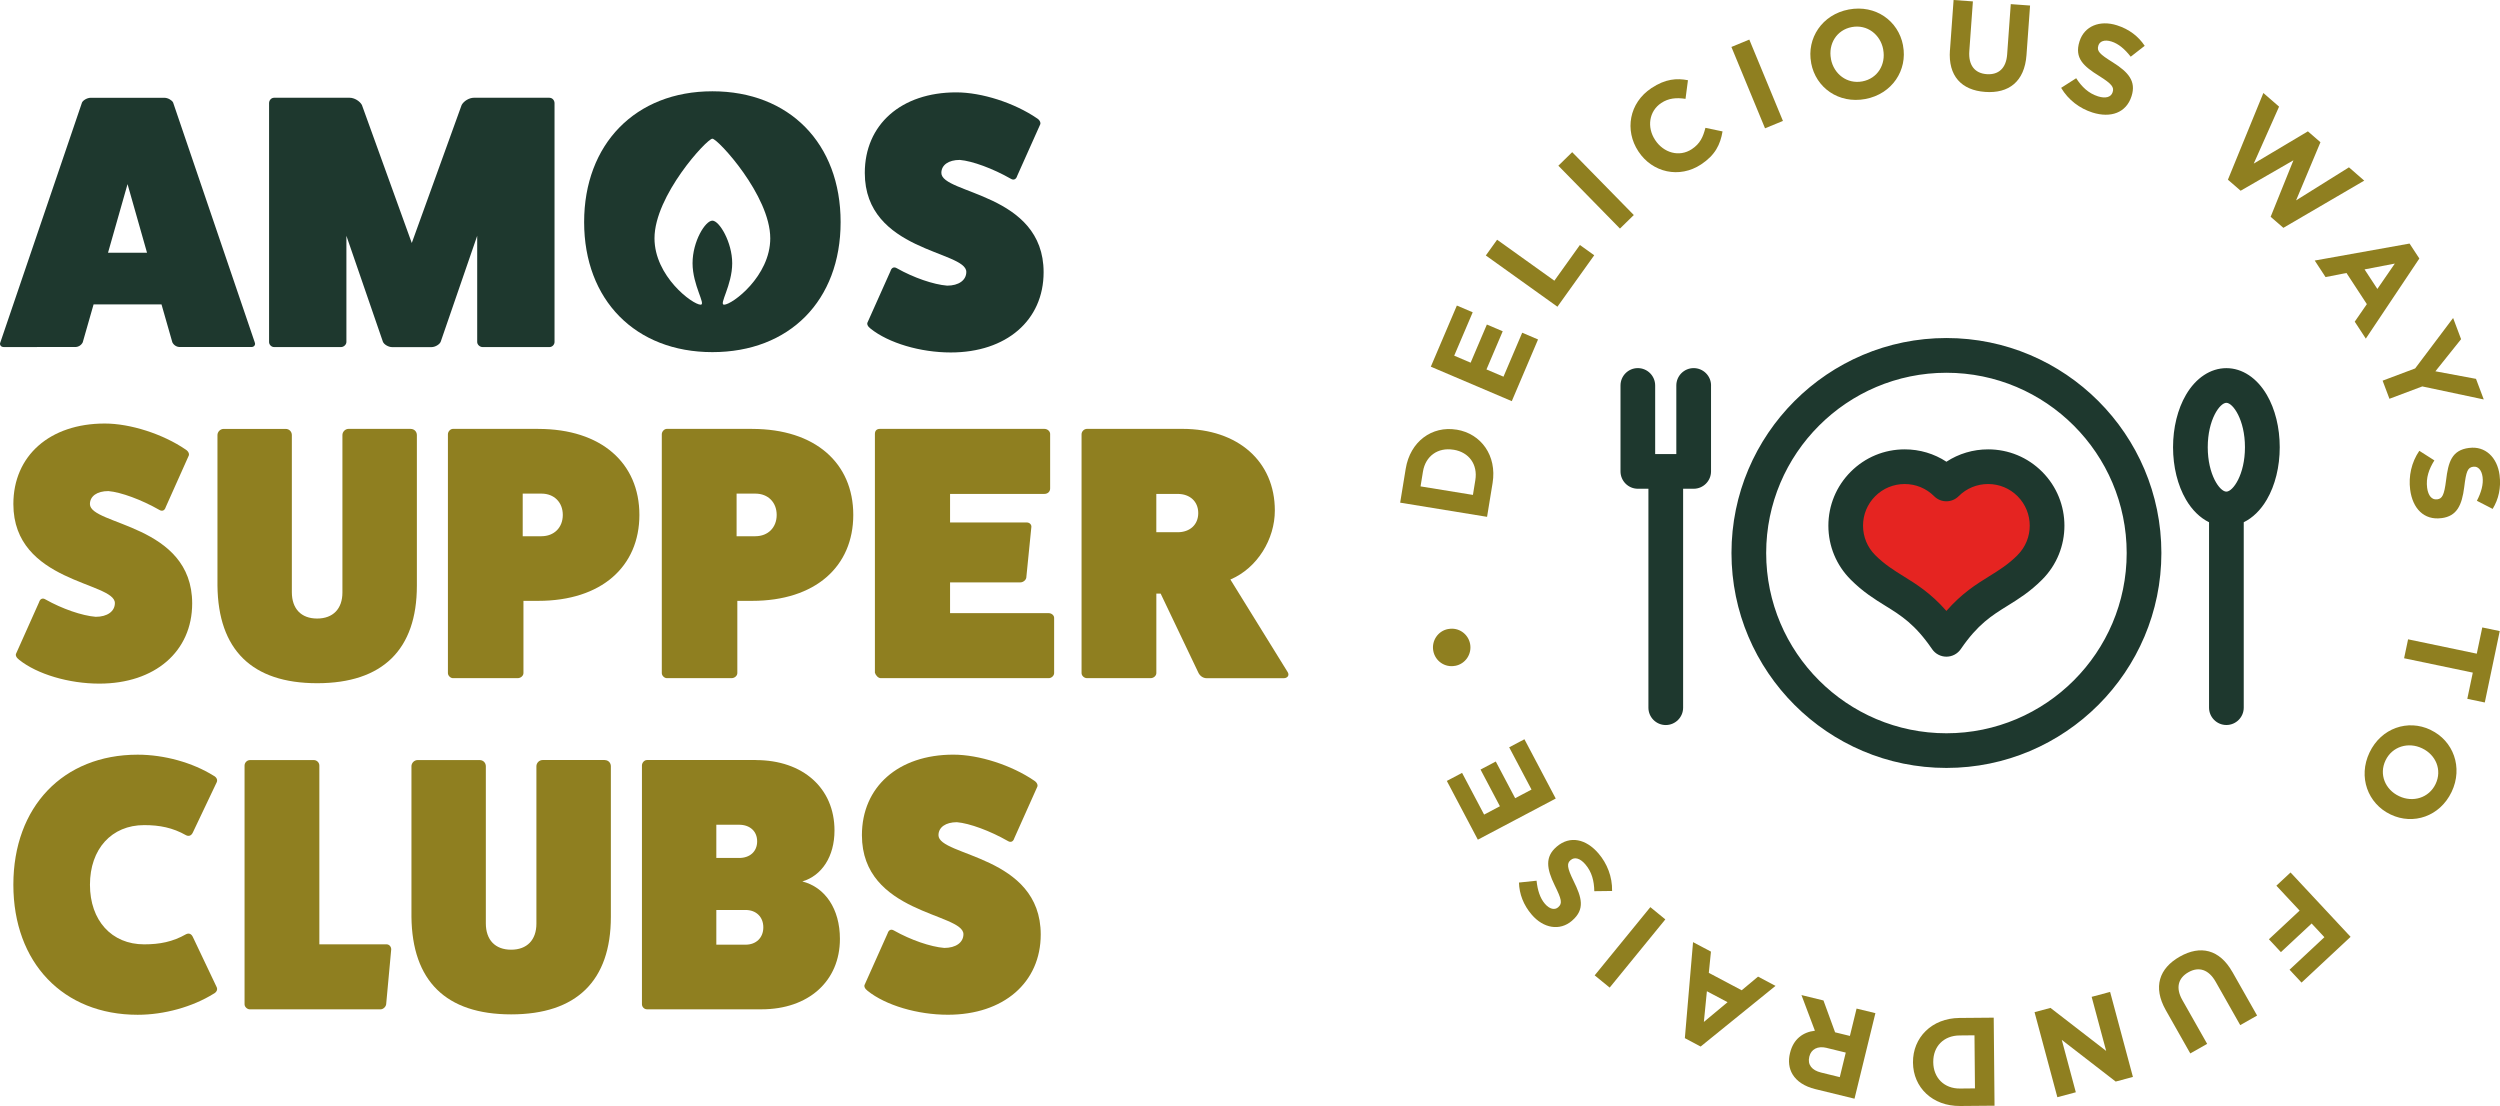 <?xml version="1.0" encoding="UTF-8"?>
<svg id="Layer_2" data-name="Layer 2" xmlns="http://www.w3.org/2000/svg" viewBox="0 0 677.24 299.62">
  <g id="Layer_1-2" data-name="Layer 1">
    <g>
      <g>
        <g>
          <path d="M10.57,163.17c.29-.98.98-1.27,1.76-.78,4.5,2.54,9.88,4.4,13.6,4.7,3.13,0,5.19-1.47,5.19-3.72,0-5.77-27.5-5.48-27.5-26.82,0-13.11,9.88-21.82,24.76-21.82,6.95,0,15.76,2.84,21.92,7.05.78.49,1.08,1.27.78,1.76l-6.17,13.8c-.29.98-.98,1.27-1.76.78-4.8-2.74-10.37-4.8-13.8-5.09-3.03,0-4.99,1.37-4.99,3.52,0,5.77,27.7,5.38,27.7,26.91,0,13.02-10.08,21.73-25.15,21.73-8.22,0-16.83-2.54-21.73-6.46-.78-.59-1.08-1.27-.78-1.76l6.17-13.8Z" fill="#8f7f20" stroke-width="0"/>
          <path d="M111.27,116.19c.98,0,1.66.78,1.66,1.66v40.81c0,17.32-9.3,26.42-27.01,26.42s-26.82-9.1-27.01-26.42v-40.81c0-.88.78-1.66,1.66-1.66h16.83c.98,0,1.66.78,1.66,1.66v42.57c0,4.5,2.54,7.14,6.85,7.14s6.85-2.64,6.85-7.05v-42.67c0-.88.78-1.66,1.66-1.66h16.83Z" fill="#8f7f20" stroke-width="0"/>
          <path d="M145.81,116.19c17.13,0,27.4,9.3,27.4,23.29s-10.28,23.29-27.4,23.29h-4.01v19.57c0,.68-.68,1.37-1.57,1.37h-17.52c-.68,0-1.37-.68-1.37-1.37v-64.69c0-.78.69-1.47,1.37-1.47h23.1ZM146.69,145.26c3.42,0,5.77-2.35,5.77-5.77s-2.35-5.77-5.77-5.77h-5.09v11.55h5.09Z" fill="#8f7f20" stroke-width="0"/>
          <path d="M203.75,116.19c17.13,0,27.4,9.3,27.4,23.29s-10.28,23.29-27.4,23.29h-4.01v19.57c0,.68-.68,1.37-1.57,1.37h-17.52c-.68,0-1.37-.68-1.37-1.37v-64.69c0-.78.69-1.47,1.37-1.47h23.1ZM204.63,145.26c3.42,0,5.77-2.35,5.77-5.77s-2.35-5.77-5.77-5.77h-5.09v11.55h5.09Z" fill="#8f7f20" stroke-width="0"/>
          <path d="M284.09,166.1c.78,0,1.47.59,1.47,1.27v14.97c0,.68-.68,1.37-1.47,1.37h-45.51c-.68,0-1.37-.78-1.57-1.47v-64.69c0-.88.49-1.37,1.37-1.37h44.53c.88,0,1.57.68,1.57,1.37v14.78c0,.88-.68,1.47-1.57,1.47h-25.54v7.73h20.75c.88,0,1.37.69,1.27,1.27l-1.37,13.7c-.1.59-.78,1.27-1.66,1.27h-18.99v8.32h26.72Z" fill="#8f7f20" stroke-width="0"/>
          <path d="M348.87,182.15c.49.88-.2,1.57-1.08,1.57h-20.94c-.98,0-1.86-.68-2.25-1.57l-10.18-21.34h-1.17v21.53c0,.68-.68,1.37-1.56,1.37h-17.23c-.78,0-1.47-.68-1.47-1.37v-64.69c0-.78.69-1.47,1.47-1.47h25.84c15.07,0,25.05,8.81,25.05,22.12,0,7.73-4.7,15.56-12.04,18.69l15.56,25.15ZM319.02,144.18c3.33,0,5.58-2.05,5.58-5.19s-2.25-5.19-5.58-5.19h-5.78v10.37h5.78Z" fill="#8f7f20" stroke-width="0"/>
        </g>
        <g>
          <path d="M58.72,267.46c.29.68-.1,1.37-.88,1.76-5.68,3.52-13.31,5.68-20.55,5.68-20.16,0-33.67-14.09-33.67-35.23s13.51-35.23,33.67-35.23c7.24,0,14.88,2.15,20.55,5.68.78.39,1.17,1.08.88,1.76l-6.46,13.6c-.39.88-1.08,1.17-1.86.78-3.62-2.05-7.14-2.74-11.35-2.74-8.81,0-14.68,6.46-14.68,16.15s5.87,16.15,14.68,16.15c4.21,0,7.73-.68,11.35-2.74.78-.39,1.47-.1,1.86.78l6.46,13.6Z" fill="#8f7f20" stroke-width="0"/>
          <path d="M104.71,255.81c.68,0,1.27.59,1.27,1.37l-1.37,14.88c-.1.68-.78,1.37-1.56,1.37h-35.33c-.78,0-1.47-.68-1.47-1.37v-64.69c0-.78.69-1.47,1.47-1.47h17.32c.78,0,1.47.68,1.47,1.47v48.45h18.2Z" fill="#8f7f20" stroke-width="0"/>
          <path d="M163.82,205.9c.98,0,1.66.78,1.66,1.66v40.81c0,17.32-9.3,26.42-27.01,26.42s-26.82-9.1-27.01-26.42v-40.81c0-.88.78-1.66,1.66-1.66h16.83c.98,0,1.66.78,1.66,1.66v42.57c0,4.5,2.54,7.14,6.85,7.14s6.85-2.64,6.85-7.05v-42.67c0-.88.78-1.66,1.66-1.66h16.83Z" fill="#8f7f20" stroke-width="0"/>
          <path d="M204.72,205.9c12.82,0,21.34,7.63,21.34,19.08,0,7.05-3.43,12.23-8.71,13.8,6.17,1.57,10.18,7.44,10.18,15.56,0,11.45-8.51,19.08-21.24,19.08h-31.02c-.78,0-1.37-.68-1.37-1.37v-64.69c0-.68.59-1.47,1.37-1.47h29.46ZM200.22,232.42c2.94,0,4.89-1.76,4.89-4.5s-1.96-4.5-4.89-4.5h-6.17v9h6.17ZM201.98,255.91c2.84,0,4.8-1.86,4.8-4.7s-1.96-4.7-4.8-4.7h-7.93v9.4h7.93Z" fill="#8f7f20" stroke-width="0"/>
          <path d="M240.44,252.87c.29-.98.98-1.27,1.76-.78,4.5,2.54,9.88,4.4,13.6,4.7,3.13,0,5.19-1.47,5.19-3.72,0-5.77-27.5-5.48-27.5-26.82,0-13.11,9.88-21.82,24.76-21.82,6.95,0,15.76,2.84,21.92,7.05.78.49,1.08,1.27.78,1.76l-6.17,13.8c-.29.98-.98,1.27-1.76.78-4.8-2.74-10.37-4.8-13.8-5.09-3.03,0-4.99,1.37-4.99,3.52,0,5.77,27.7,5.38,27.7,26.91,0,13.02-10.08,21.73-25.15,21.73-8.22,0-16.83-2.54-21.73-6.46-.78-.59-1.08-1.27-.78-1.76l6.17-13.8Z" fill="#8f7f20" stroke-width="0"/>
        </g>
        <g>
          <path d="M69,92.74c.29.59-.1,1.27-.88,1.27h-19.38c-.88,0-1.66-.49-2.05-1.27l-2.94-10.28h-18.4l-2.94,10.28c-.39.78-1.17,1.27-2.06,1.27H.98c-.78,0-1.17-.68-.88-1.27L22.22,27.76c.29-.59,1.37-1.27,2.35-1.27h19.97c.98,0,2.05.68,2.35,1.27l22.12,64.98ZM34.55,49.88l-5.29,18.59h10.57l-5.28-18.59Z" fill="#1e382e" stroke-width="0"/>
          <path d="M148.85,26.49c.78,0,1.37.68,1.37,1.47v64.69c0,.68-.59,1.37-1.37,1.37h-18.11c-.78,0-1.47-.68-1.47-1.37v-28.77l-9.88,28.68c-.29.78-1.56,1.47-2.45,1.47h-10.77c-.88,0-2.15-.68-2.45-1.47l-9.88-28.68v28.77c0,.68-.69,1.37-1.47,1.37h-18.11c-.78,0-1.37-.68-1.37-1.37V27.95c0-.78.59-1.47,1.37-1.47h20.45c1.27,0,2.74.88,3.33,1.96l13.51,37.39,13.51-37.39c.59-1.08,2.05-1.96,3.33-1.96h20.45Z" fill="#1e382e" stroke-width="0"/>
          <path d="M241.22,73.46c.29-.98.98-1.27,1.76-.78,4.5,2.54,9.88,4.4,13.6,4.7,3.13,0,5.19-1.47,5.19-3.72,0-5.77-27.5-5.48-27.5-26.82,0-13.11,9.88-21.82,24.76-21.82,6.95,0,15.76,2.84,21.92,7.05.78.49,1.08,1.27.78,1.76l-6.17,13.8c-.29.98-.98,1.27-1.76.78-4.8-2.74-10.37-4.8-13.8-5.09-3.03,0-4.99,1.37-4.99,3.52,0,5.77,27.7,5.38,27.7,26.91,0,13.02-10.08,21.73-25.15,21.73-8.22,0-16.83-2.54-21.73-6.46-.78-.59-1.08-1.27-.78-1.76l6.17-13.8Z" fill="#1e382e" stroke-width="0"/>
          <path d="M192.98,95.39c-20.85,0-34.74-14.13-34.74-35.23s13.9-35.43,34.74-35.43,34.74,14.13,34.74,35.43-13.9,35.23-34.74,35.23ZM208.66,64.55c0-11.56-14.21-26.98-15.68-26.98s-15.68,15.42-15.68,26.98c0,10.28,10.31,17.99,12.52,17.99,1.47,0-2.21-5.27-2.21-11.23s3.47-11.54,5.37-11.54,5.37,5.87,5.37,11.54c0,5.96-3.68,11.23-2.21,11.23,2.21,0,12.52-7.71,12.52-17.99" fill="#1e382e" stroke-width="0"/>
        </g>
      </g>
      <g>
        <g>
          <path d="M394.23,180.37h-.07c-2.75.53-5.38-1.3-5.89-4.05-.51-2.75,1.28-5.41,4.02-5.92h.07c2.75-.53,5.38,1.3,5.89,4.05.51,2.75-1.28,5.4-4.02,5.92Z" fill="#8f7f20" stroke-width="0"/>
          <path d="M379.3,136.17l1.5-9.18c1.21-7.4,7.12-11.68,13.74-10.6h.07c6.62,1.09,10.93,7.04,9.73,14.44l-1.5,9.18-23.53-3.84ZM384.82,131.76l14.19,2.31.65-4c.69-4.24-1.7-7.56-5.87-8.24h-.07c-4.17-.69-7.56,1.69-8.25,5.93l-.65,4Z" fill="#8f7f20" stroke-width="0"/>
          <path d="M387.61,99.32l7.05-16.55,4.29,1.83-5.01,11.75,4.45,1.9,4.4-10.34,4.29,1.83-4.4,10.34,4.61,1.96,5.07-11.91,4.29,1.83-7.11,16.71-21.94-9.34Z" fill="#8f7f20" stroke-width="0"/>
          <path d="M402.51,69.2l3.05-4.26,15.51,11.1,6.92-9.67,3.88,2.78-9.97,13.94-19.39-13.88Z" fill="#8f7f20" stroke-width="0"/>
          <path d="M422.15,44.89l3.75-3.67,16.69,17.03-3.75,3.67-16.69-17.03Z" fill="#8f7f20" stroke-width="0"/>
          <path d="M443.86,41.05l-.04-.06c-3.74-5.66-2.54-13.1,3.57-17.14,3.75-2.48,6.82-2.71,9.87-2.12l-.66,5.05c-2.46-.38-4.58-.2-6.57,1.12-3.35,2.22-3.93,6.6-1.67,10.01l.04.06c2.25,3.41,6.49,4.69,9.9,2.44,2.27-1.5,3.07-3.33,3.69-5.78l4.64.97c-.6,3.54-1.97,6.41-5.81,8.94-5.85,3.87-13.19,2.23-16.96-3.49Z" fill="#8f7f20" stroke-width="0"/>
          <path d="M469.03,12.72l4.85-2,9.11,22.04-4.85,2-9.11-22.04Z" fill="#8f7f20" stroke-width="0"/>
          <path d="M490.64,17.11v-.07c-1.27-6.66,2.96-13.11,10.19-14.47,7.23-1.36,13.43,3.05,14.69,9.71v.07c1.27,6.66-2.96,13.11-10.19,14.47-7.23,1.36-13.43-3.05-14.69-9.71ZM510.15,13.43v-.07c-.77-4.02-4.35-6.81-8.5-6.03-4.15.78-6.41,4.61-5.65,8.62v.07c.77,4.02,4.35,6.81,8.5,6.03,4.15-.78,6.41-4.61,5.65-8.62Z" fill="#8f7f20" stroke-width="0"/>
          <path d="M528.24,13.59l.98-13.59,5.23.38-.97,13.46c-.28,3.87,1.51,6.02,4.71,6.25,3.19.23,5.27-1.57,5.54-5.34l.98-13.63,5.23.38-.97,13.42c-.52,7.2-4.82,10.45-11.21,9.98-6.39-.46-10.04-4.31-9.53-11.31Z" fill="#8f7f20" stroke-width="0"/>
          <path d="M558.35,23.8l4.08-2.61c1.51,2.34,3.32,4.09,5.91,4.91,2.05.65,3.54.23,3.96-1.11l.02-.07c.4-1.27-.17-2.16-3.66-4.34-4.21-2.62-6.76-4.82-5.34-9.33l.02-.07c1.31-4.12,5.48-5.8,10.12-4.33,3.31,1.05,5.81,2.98,7.53,5.56l-3.79,2.95c-1.57-2.03-3.29-3.51-5.2-4.11-1.92-.61-3.2-.05-3.55,1.06l-.02.06c-.47,1.49.35,2.29,3.96,4.54,4.23,2.66,6.31,5.14,5.05,9.1l-.02.06c-1.43,4.51-5.67,5.96-10.58,4.41-3.44-1.09-6.54-3.39-8.49-6.69Z" fill="#8f7f20" stroke-width="0"/>
          <path d="M613.15,25.2l4.24,3.69-6.86,15.43,14.67-8.74,3.4,2.95-6.6,15.75,14.32-8.95,4.14,3.6-21.9,12.79-3.45-2.99,6.17-15.31-14.3,8.25-3.45-2.99,9.6-23.47Z" fill="#8f7f20" stroke-width="0"/>
          <path d="M652.74,65.98l2.65,4.05-14.5,21.7-3-4.59,3.28-4.75-5.52-8.44-5.67,1.11-2.93-4.48,25.69-4.6ZM644.01,78.29l4.74-6.89-8.2,1.58,3.47,5.3Z" fill="#8f7f20" stroke-width="0"/>
          <path d="M654.25,99.81l10.29-13.67,2.16,5.74-6.96,8.7,11,2.05,2.1,5.58-16.65-3.53-8.9,3.35-1.85-4.91,8.8-3.31Z" fill="#8f7f20" stroke-width="0"/>
          <path d="M655.38,122.12l4.08,2.6c-1.48,2.36-2.31,4.73-1.96,7.43.28,2.13,1.29,3.3,2.67,3.12h.07c1.32-.18,1.89-1.08,2.39-5.16.6-4.92,1.52-8.17,6.22-8.77h.07c4.29-.56,7.57,2.52,8.2,7.35.45,3.45-.26,6.53-1.87,9.17l-4.27-2.2c1.18-2.28,1.8-4.46,1.54-6.45-.26-1.99-1.31-2.92-2.45-2.78h-.07c-1.55.21-1.93,1.29-2.45,5.51-.63,4.96-2,7.89-6.13,8.42h-.07c-4.7.62-7.8-2.63-8.45-7.73-.46-3.58.32-7.36,2.49-10.52Z" fill="#8f7f20" stroke-width="0"/>
          <path d="M670.95,177.07l1.49-7.1,4.73.99-4.05,19.34-4.74-.99,1.49-7.1-18.61-3.89,1.08-5.13,18.61,3.89Z" fill="#8f7f20" stroke-width="0"/>
          <path d="M658.41,197.72l.06.03c6.12,2.92,8.83,10.14,5.66,16.78-3.17,6.64-10.39,9.05-16.51,6.12l-.06-.03c-6.12-2.92-8.83-10.14-5.66-16.78,3.17-6.64,10.39-9.05,16.52-6.13ZM649.85,215.65l.06.03c3.69,1.76,8.06.52,9.88-3.29,1.82-3.81.07-7.9-3.62-9.66l-.06-.03c-3.69-1.76-8.06-.52-9.88,3.29-1.82,3.81-.07,7.9,3.62,9.66Z" fill="#8f7f20" stroke-width="0"/>
          <path d="M636.76,253.79l-13.28,12.39-3.25-3.49,9.44-8.81-3.46-3.71-8.32,7.76-3.25-3.49,8.32-7.76-6.3-6.75,3.84-3.58,16.27,17.44Z" fill="#8f7f20" stroke-width="0"/>
          <path d="M604.72,263.25l6.72,11.86-4.57,2.59-6.65-11.74c-1.91-3.38-4.6-4.17-7.38-2.59-2.79,1.58-3.52,4.23-1.66,7.52l6.73,11.89-4.57,2.59-6.63-11.71c-3.56-6.29-1.78-11.37,3.8-14.52,5.57-3.16,10.75-1.97,14.21,4.13Z" fill="#8f7f20" stroke-width="0"/>
          <path d="M577.8,291.74l-4.67,1.25-14.6-11.29,3.8,14.19-5,1.34-6.18-23.04,4.31-1.16,15.09,11.66-3.93-14.65,5-1.34,6.18,23.04Z" fill="#8f7f20" stroke-width="0"/>
          <path d="M540.3,299.53l-9.3.08c-7.5.07-12.72-5.03-12.78-11.74v-.07c-.06-6.71,5.07-11.97,12.57-12.04l9.3-.08.22,23.85ZM535.01,294.84l-.13-14.38-4.05.04c-4.29.04-7.16,2.96-7.12,7.19v.07c.04,4.23,2.96,7.16,7.25,7.12l4.05-.04Z" fill="#8f7f20" stroke-width="0"/>
          <path d="M502.37,297.63l-10.59-2.59c-2.95-.72-5.03-2.11-6.18-4-.97-1.61-1.23-3.6-.69-5.78l.02-.07c.91-3.74,3.51-5.6,6.72-5.97l-3.64-9.66,5.96,1.46,3.15,8.63,4.01.98,1.81-7.41,5.1,1.24-5.66,23.17ZM494.86,283.87c-2.48-.61-4.23.37-4.71,2.32l-.02.07c-.53,2.19.71,3.68,3.2,4.29l5.06,1.24,1.62-6.65-5.16-1.26Z" fill="#8f7f20" stroke-width="0"/>
          <path d="M460.69,283.5l-4.27-2.27,2.22-26.01,4.85,2.57-.58,5.75,8.91,4.72,4.43-3.7,4.73,2.51-20.28,16.43ZM462.39,268.52l-.82,8.32,6.42-5.35-5.6-2.97Z" fill="#8f7f20" stroke-width="0"/>
          <path d="M436.06,267.54l-4.07-3.32,15.08-18.48,4.06,3.32-15.08,18.48Z" fill="#8f7f20" stroke-width="0"/>
          <path d="M436.73,241.36l-4.84.06c-.05-2.78-.66-5.22-2.44-7.29-1.4-1.63-2.89-2.06-3.95-1.15l-.05.04c-1.01.87-.99,1.93.82,5.62,2.19,4.45,3.2,7.66-.39,10.75l-.05.05c-3.29,2.82-7.72,2.04-10.89-1.66-2.26-2.64-3.36-5.6-3.46-8.7l4.77-.5c.26,2.56.94,4.71,2.25,6.24,1.31,1.53,2.69,1.73,3.57.98l.05-.05c1.19-1.02.91-2.13-.97-5.95-2.19-4.49-2.65-7.69.51-10.4l.05-.05c3.6-3.08,7.96-2.07,11.31,1.84,2.35,2.74,3.77,6.33,3.69,10.17Z" fill="#8f7f20" stroke-width="0"/>
          <path d="M400.34,227.46l-8.4-15.91,4.13-2.18,5.97,11.3,4.28-2.26-5.25-9.94,4.13-2.18,5.25,9.94,4.43-2.34-6.05-11.45,4.13-2.18,8.48,16.06-21.09,11.14Z" fill="#8f7f20" stroke-width="0"/>
        </g>
        <g>
          <path d="M527.37,129.34l9.16-2.7,12.1,2.47,5.99,9.16-.82,13.51-8.81,6.34-9.04,7.05-7.67,7.64-7.72-8.1s-12.92-7.05-13.39-8.22-7.28-10.92-7.52-11.86,4.23-14.92,4.82-15.39,12.69-3.76,12.69-3.76l10.22,3.88Z" fill="#e52421" stroke-width="0"/>
          <path d="M527.28,91.57c-32.11,0-58.23,26.12-58.23,58.23s26.12,58.23,58.23,58.23,58.23-26.12,58.23-58.23c0-32.11-26.12-58.23-58.23-58.23ZM527.28,198.64c-26.93,0-48.83-21.91-48.83-48.83s21.91-48.83,48.83-48.83,48.83,21.91,48.83,48.83-21.91,48.83-48.83,48.83ZM538.58,121.73c-4.07,0-7.97,1.17-11.3,3.35-3.33-2.18-7.22-3.35-11.3-3.35-5.53,0-10.71,2.15-14.62,6.06-3.9,3.91-6.06,9.1-6.06,14.62s2.15,10.71,6.06,14.62c3.31,3.31,6.38,5.22,9.35,7.06,4.33,2.68,8.07,5.01,12.69,11.76.88,1.28,2.32,2.04,3.88,2.04s3-.77,3.88-2.04c4.62-6.75,8.36-9.07,12.69-11.76,2.98-1.85,6.05-3.75,9.35-7.06,8.06-8.06,8.06-21.18,0-29.24-3.91-3.91-9.1-6.06-14.62-6.06h0ZM546.55,150.38c-2.54,2.54-5.03,4.08-7.67,5.72-3.52,2.18-7.39,4.59-11.61,9.4-4.22-4.81-8.09-7.22-11.61-9.4-2.64-1.64-5.13-3.18-7.67-5.72-2.13-2.13-3.3-4.96-3.3-7.98s1.17-5.85,3.3-7.98c2.13-2.13,4.96-3.3,7.98-3.3s5.85,1.17,7.98,3.3c.88.88,2.07,1.38,3.32,1.38s2.44-.5,3.32-1.38c2.13-2.13,4.96-3.3,7.98-3.3s5.85,1.17,7.98,3.3c4.4,4.41,4.4,11.56,0,15.95h0ZM463.51,104.42v23.28c0,2.59-2.11,4.7-4.7,4.7h-2.86v59.31c0,2.59-2.11,4.7-4.7,4.7s-4.7-2.11-4.7-4.7v-59.31h-2.86c-2.59,0-4.7-2.11-4.7-4.7v-23.28c0-2.59,2.1-4.7,4.69-4.7s4.7,2.11,4.7,4.7v18.58h5.73v-18.58c0-2.59,2.11-4.7,4.7-4.7s4.71,2.11,4.71,4.7ZM614.07,106.96c-2.68-4.59-6.67-7.23-10.95-7.23s-8.28,2.64-10.95,7.23c-2.26,3.86-3.5,8.91-3.5,14.19s1.24,10.33,3.5,14.19c1.66,2.85,3.83,4.95,6.25,6.13v50.23c0,2.59,2.11,4.7,4.7,4.7s4.7-2.11,4.7-4.7v-50.23c2.43-1.18,4.59-3.28,6.25-6.13,2.26-3.86,3.5-8.91,3.5-14.19s-1.24-10.33-3.5-14.19ZM603.11,133.18c-1.78,0-5.04-4.56-5.04-12.03s3.27-12.03,5.04-12.03,5.04,4.57,5.04,12.03-3.26,12.03-5.04,12.03Z" fill="#1e382e" stroke-width="0"/>
        </g>
      </g>
    </g>
  </g>
</svg>
